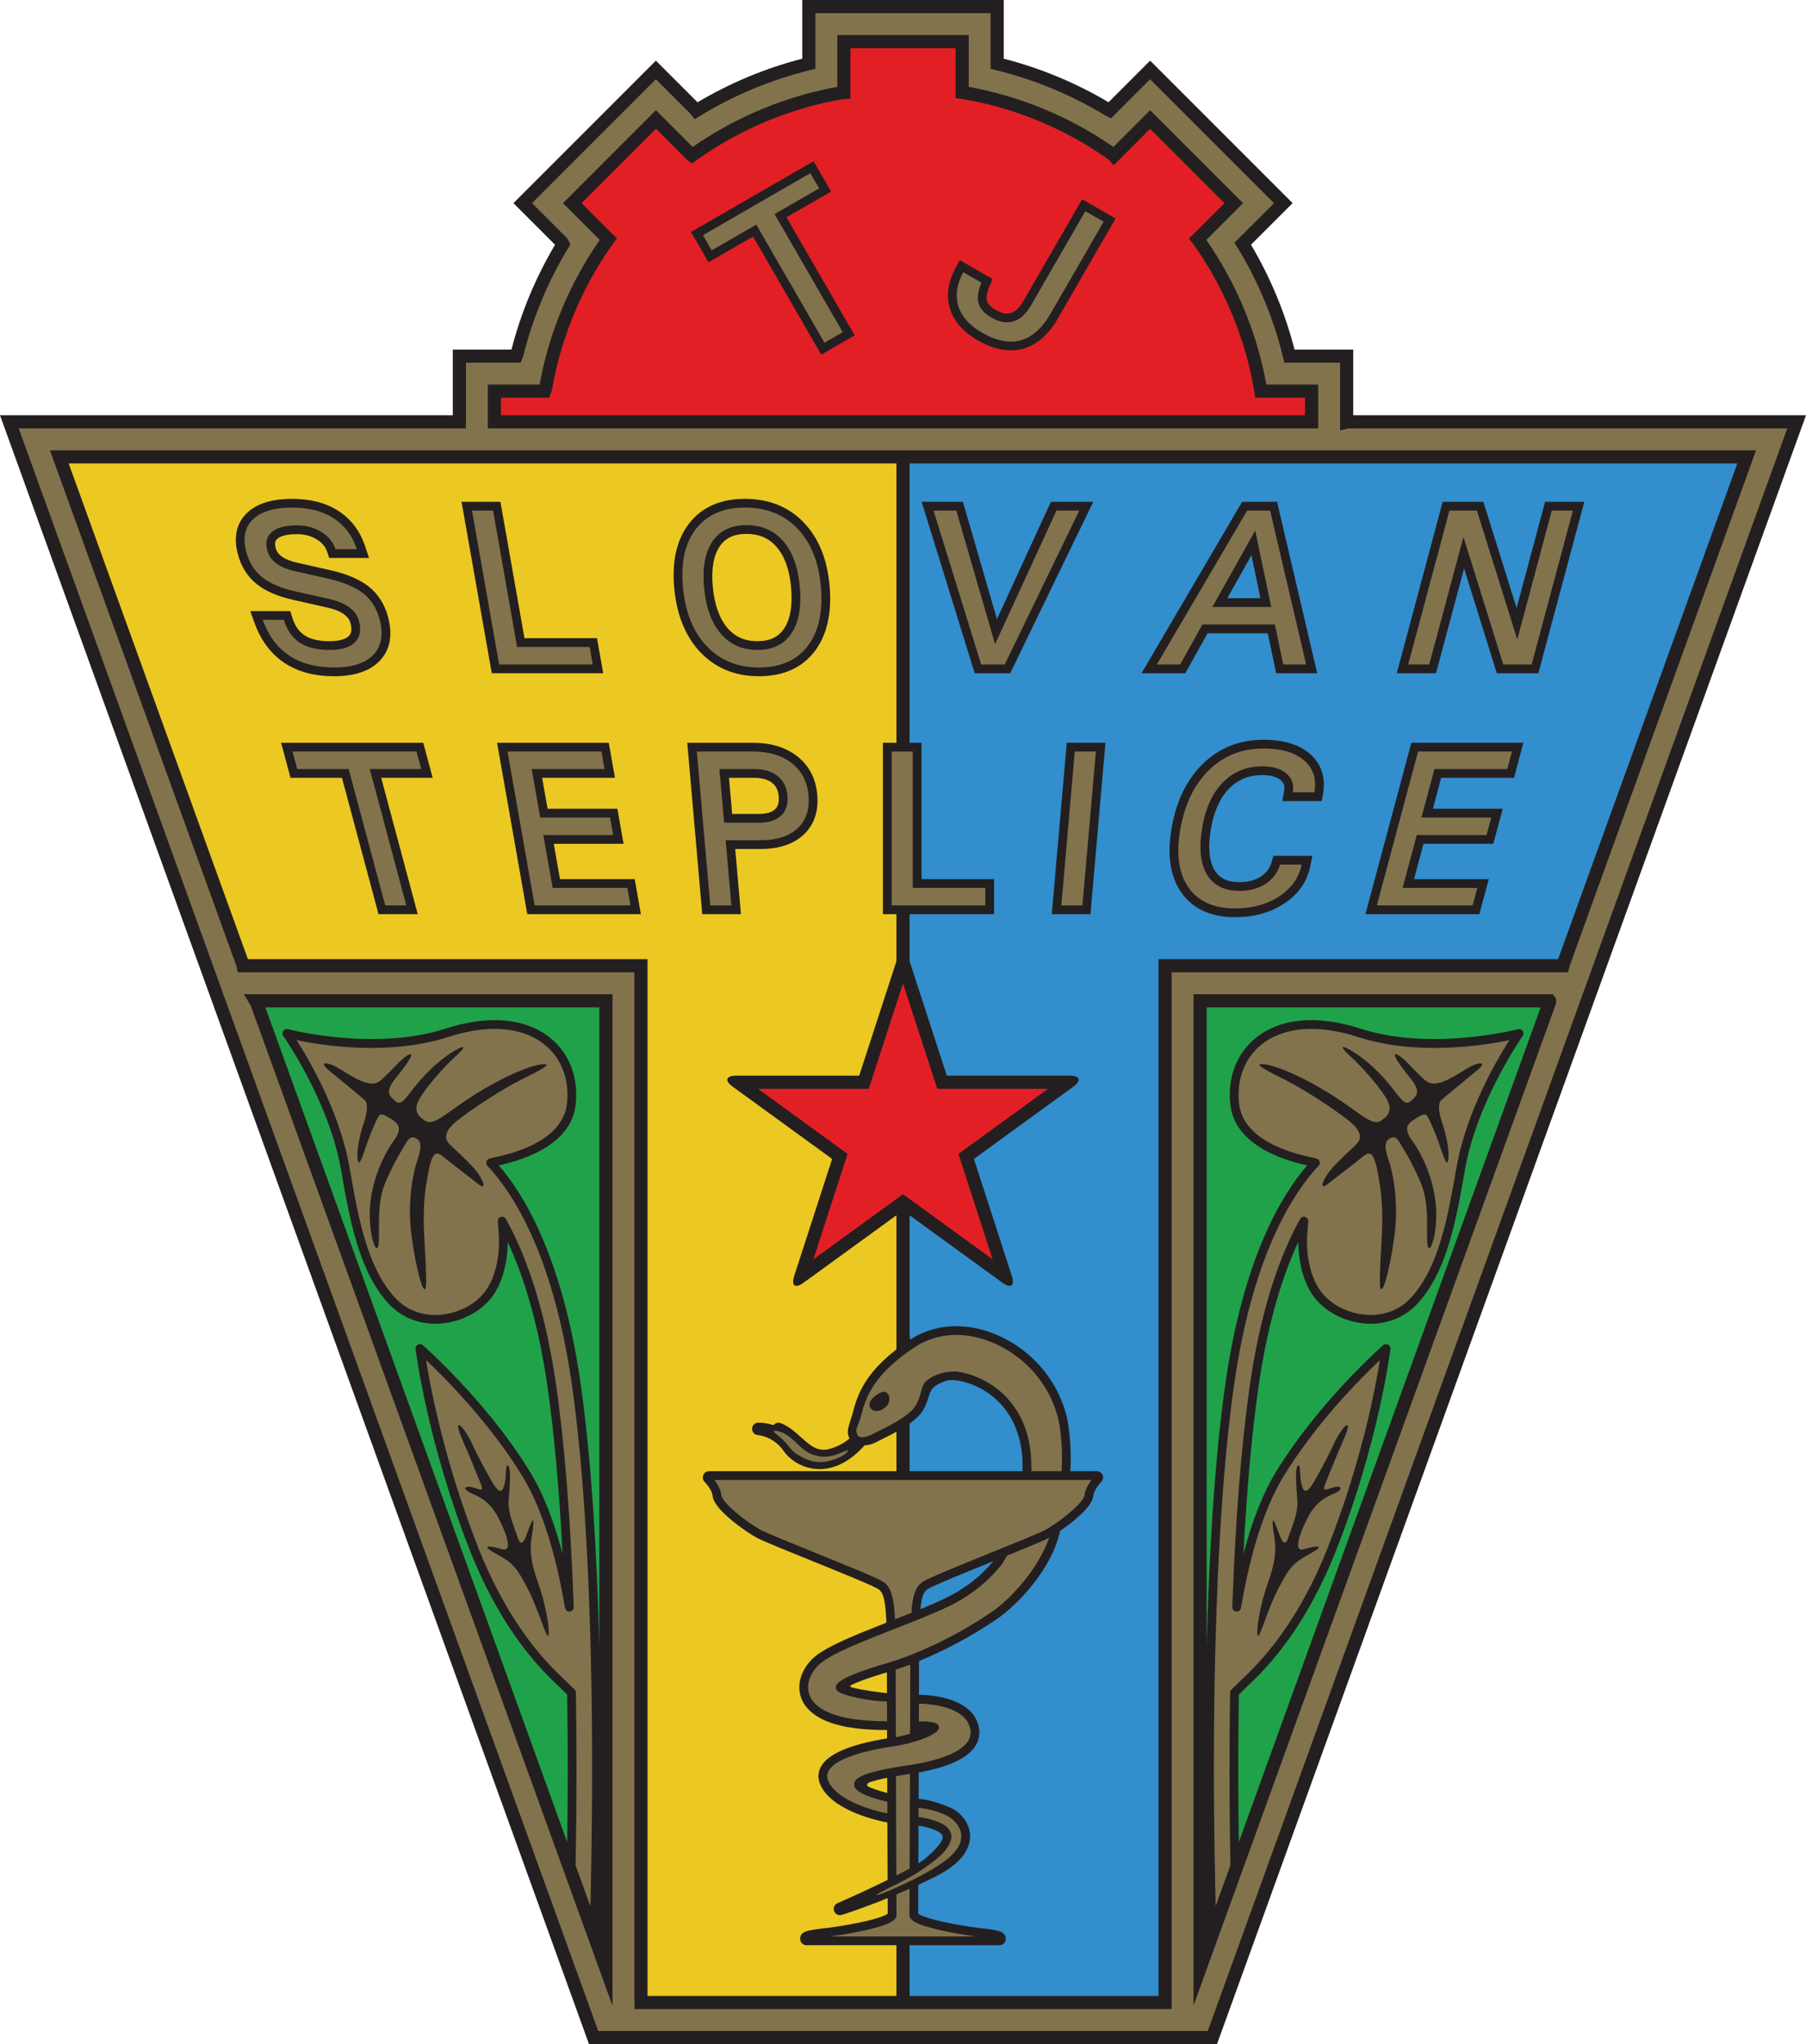 <?xml version="1.0" encoding="UTF-8"?>
<svg xmlns="http://www.w3.org/2000/svg" xmlns:xlink="http://www.w3.org/1999/xlink" width="525.73pt" height="594.95pt" viewBox="0 0 525.73 594.95" version="1.1">
<defs>
<clipPath id="clip1">
  <path d="M 0 0 L 525.73 0 L 525.73 594.949 L 0 594.949 Z M 0 0 "/>
</clipPath>
</defs>
<g id="surface1">
<g clip-path="url(#clip1)" clip-rule="nonzero">
<path style=" stroke:none;fill-rule:nonzero;fill:rgb(13.699%,12.199%,12.5%);fill-opacity:1;" d="M 290.281 0.004 L 233.543 0.004 C 233.543 0.004 233.543 14.641 233.543 17.078 C 222.824 19.84 212.59 24.113 203.047 29.77 C 201.984 28.707 190.93 17.652 190.93 17.652 L 149.461 59.125 C 149.461 59.125 160.379 70.043 161.57 71.238 C 155.914 80.781 151.648 91.027 148.891 101.738 C 146.57 101.738 131.809 101.738 131.809 101.738 C 131.809 101.738 131.809 117.762 131.809 120.863 C 130.129 120.863 0 120.863 0 120.863 L 171.457 594.949 L 354.273 594.949 L 525.73 120.863 C 525.73 120.863 396.98 120.863 393.926 120.863 C 393.926 117.66 393.926 101.738 393.926 101.738 C 393.926 101.738 379.262 101.738 376.84 101.738 C 374.078 91.02 369.824 80.777 364.168 71.234 C 365.891 69.508 376.277 59.125 376.277 59.125 L 334.805 17.652 C 334.805 17.652 324.371 28.086 322.699 29.758 C 313.152 24.098 302.902 19.84 292.195 17.086 C 292.195 14.652 292.195 0.004 292.195 0.004 L 290.281 0.004 "/>
</g>
<path style=" stroke:none;fill-rule:nonzero;fill:rgb(89%,12.199%,14.899%);fill-opacity:1;" d="M 278.168 14.027 C 278.168 16.926 278.168 28.562 278.168 28.562 L 280.172 28.816 C 295.363 31.371 310.125 37.492 322.805 46.504 C 322.809 46.508 324.164 48.129 324.164 48.129 C 324.164 48.129 333.328 38.961 334.805 37.488 C 337.074 39.758 354.172 56.855 356.441 59.125 C 354.391 61.176 346.078 69.488 346.078 69.488 C 346.078 69.488 347.258 70.895 347.309 70.953 C 356.355 83.629 362.508 98.402 365.098 113.684 L 365.398 115.762 C 365.398 115.762 377.004 115.762 379.902 115.762 C 379.902 117.48 379.902 119.145 379.902 120.863 C 377.344 120.863 148.852 120.863 145.832 120.863 C 145.832 119.145 145.832 117.48 145.832 115.762 C 148.723 115.762 159.895 115.762 159.895 115.762 L 160.652 113.602 L 160.68 113.445 C 163.305 98.148 169.508 83.363 178.613 70.691 L 179.574 69.355 L 177.723 67.555 C 177.723 67.555 169.297 59.129 169.293 59.125 C 171.562 56.855 188.66 39.758 190.93 37.484 C 192.953 39.508 199.656 46.211 199.656 46.211 L 201.406 47.594 L 202.574 46.754 C 215.305 37.621 230.156 31.426 245.531 28.828 C 245.613 28.824 247.57 28.785 247.57 28.785 C 247.57 28.785 247.57 16.93 247.57 14.027 C 250.781 14.027 274.957 14.027 278.168 14.027 "/>
<path style=" stroke:none;fill-rule:nonzero;fill:rgb(89%,12.199%,14.899%);fill-opacity:1;" d="M 251.504 316.902 L 252.895 316.902 C 252.895 316.902 260.301 294.129 262.867 286.242 C 265.434 294.129 272.844 316.902 272.844 316.902 C 272.844 316.902 296.785 316.902 305.09 316.902 C 298.371 321.781 279.008 335.852 279.008 335.852 C 279.008 335.852 286.398 358.648 288.957 366.539 C 282.246 361.664 262.867 347.586 262.867 347.586 C 262.867 347.586 243.492 361.664 236.781 366.539 C 239.34 358.648 246.727 335.852 246.727 335.852 C 246.727 335.852 227.363 321.781 220.648 316.902 C 228.949 316.902 251.504 316.902 251.504 316.902 "/>
<path style=" stroke:none;fill-rule:nonzero;fill:rgb(50.999%,45.099%,30.199%);fill-opacity:1;" d="M 288.367 3.828 C 288.367 6.824 288.367 20.059 288.367 20.059 L 290.293 20.512 C 301.281 23.238 311.809 27.605 321.555 33.492 L 321.625 33.535 L 323.434 34.434 C 323.434 34.434 332.688 25.18 334.805 23.062 C 337.234 25.492 368.438 56.695 370.867 59.125 C 368.746 61.246 359.32 70.672 359.32 70.672 L 360.352 72.23 C 366.281 82.008 370.703 92.641 373.453 103.773 L 373.879 105.562 C 373.879 105.562 387.105 105.562 390.102 105.562 C 390.102 108.66 390.102 125.262 390.102 125.262 C 390.102 125.262 392.516 124.703 392.578 124.688 C 393.016 124.688 518.152 124.688 520.281 124.688 C 518.453 129.742 352.492 588.629 351.59 591.125 C 348.965 591.125 176.766 591.125 174.145 591.125 C 173.238 588.629 7.281 129.742 5.449 124.688 C 10.676 124.688 132.66 124.688 132.66 124.688 L 132.656 124.688 L 135.633 124.691 C 135.633 124.691 135.633 108.66 135.633 105.562 C 138.625 105.562 151.551 105.562 151.551 105.562 L 152.277 103.797 L 152.312 103.66 C 155.074 92.527 159.508 81.891 165.492 72.055 L 166.051 71.137 L 165.16 69.414 C 165.16 69.414 156.973 61.227 154.867 59.125 C 157.371 56.621 189.875 24.117 190.93 23.062 C 193.016 25.145 200.734 32.863 200.859 32.992 C 200.949 33.102 202.223 34.688 202.223 34.688 L 203.656 33.809 C 213.5 27.797 224.145 23.336 235.293 20.551 L 237.367 20.051 C 237.367 20.051 237.367 6.824 237.367 3.828 C 240.801 3.828 284.934 3.828 288.367 3.828 M 280.082 10.203 L 243.742 10.203 C 243.742 10.203 243.742 22.703 243.742 25.285 C 228.719 27.996 214.223 34.023 201.629 42.777 C 200.496 41.641 190.93 32.078 190.93 32.078 L 163.883 59.125 C 163.883 59.125 173.773 69.016 174.586 69.824 C 165.828 82.418 159.793 96.914 157.082 111.938 C 154.719 111.938 142.008 111.938 142.008 111.938 L 142.008 124.691 L 144.297 124.688 L 383.727 124.688 L 383.727 111.938 C 383.727 111.938 371.184 111.938 368.645 111.938 C 365.922 96.887 359.898 82.398 351.152 69.82 C 352.953 68.02 361.852 59.125 361.852 59.125 L 334.805 32.078 C 334.805 32.078 325.535 41.348 324.109 42.773 C 311.516 34.02 297.016 27.996 281.992 25.285 C 281.992 22.746 281.992 10.203 281.992 10.203 L 280.082 10.203 M 176.383 289.375 L 70.984 289.375 C 70.984 289.375 72.898 292.551 73.004 292.727 C 73.129 293.078 178.305 583.812 178.305 583.812 L 178.297 289.375 L 176.383 289.375 M 349.348 289.375 L 347.438 289.375 L 347.438 583.738 L 452.762 292.637 L 452.777 292.586 C 452.965 291.953 453.25 291.004 452.617 290.152 L 452.047 289.383 L 451.07 289.375 L 349.348 289.375 M 17.262 131.062 L 14.535 131.062 C 14.535 131.062 68.75 280.969 68.844 281.23 C 68.867 281.34 69.207 283 69.207 283 C 69.207 283 180.969 283 184.672 283 C 184.672 286.777 184.672 581.777 184.672 581.777 L 184.727 584.75 L 341.062 584.75 C 341.062 584.75 341.062 286.777 341.062 283 C 344.762 283 456.453 283 456.453 283 C 456.453 283 456.902 281.227 456.934 281.098 C 457 280.918 511.195 131.062 511.195 131.062 L 17.262 131.062 "/>
<path style=" stroke:none;fill-rule:nonzero;fill:rgb(50.999%,45.099%,30.199%);fill-opacity:1;" d="M 171.852 554.801 C 170.688 551.582 169.219 547.52 167.492 542.742 L 167.559 542.508 C 167.68 536.406 167.816 526.77 167.816 514.977 C 167.816 508.164 167.77 500.629 167.648 492.652 C 167.641 492.316 167.512 492.004 167.27 491.77 L 163.535 488.129 C 156.719 481.77 146.969 470.078 139.238 450.508 C 129.426 425.672 125.336 404.031 124.027 395.852 C 129.48 400.992 142.395 413.926 151.984 429.508 C 157.016 437.688 161.098 449.672 163.785 464.164 L 164.484 468.012 C 164.605 468.672 165.215 469.125 165.879 469.051 C 166.543 468.98 167.039 468.406 167.016 467.738 C 166.078 441.891 164.352 420.137 161.879 403.082 C 159.031 383.41 154.121 367.164 147.285 354.797 C 146.992 354.27 146.371 354.02 145.797 354.195 C 145.223 354.367 144.848 354.922 144.898 355.52 L 145.09 357.789 C 145.84 365.371 144.137 372.582 140.645 376.625 C 137.453 380.32 132.207 382.66 126.953 382.73 C 123.625 382.773 118.828 381.918 114.883 377.59 C 106.797 368.711 104.234 354.059 101.758 339.887 C 98.934 323.719 90.145 308.684 86.336 302.734 C 93.777 304.293 113.227 307.406 130.539 301.797 C 142.184 298.023 152.164 298.852 158.637 304.129 C 162.871 307.582 165.188 312.773 165.188 318.641 C 165.188 319.477 165.141 320.328 165.047 321.191 C 163.914 331.359 151.184 335.402 143.699 336.906 L 142.496 337.219 C 142.059 337.332 141.715 337.668 141.594 338.102 C 141.559 338.219 141.543 338.336 141.543 338.453 C 141.543 338.773 141.664 339.09 141.895 339.328 C 148.664 346.473 160.855 364.164 166.398 402.43 C 171.387 436.883 172.371 483.645 172.371 515.191 C 172.371 530.766 172.031 548.418 171.895 554.223 L 171.852 554.801 M 99.613 311.551 C 95.426 308.848 92.352 308.734 95.762 311.551 C 99.168 314.367 105.543 319.555 106.285 320.297 C 107.023 321.035 107.023 323.406 106.137 326.074 C 105.246 328.742 103.91 333.488 104.059 336.602 C 104.207 339.711 104.949 338.379 106.137 334.82 C 107.32 331.266 109.84 324.84 110.582 324.496 C 111.324 324.148 112.062 324.594 113.992 325.781 C 115.918 326.965 117.254 328.449 114.73 331.855 C 112.211 335.266 108.508 342.379 107.766 350.531 C 107.023 358.684 109.543 365.648 110.137 362.539 C 110.73 359.426 109.395 350.828 112.062 344.453 C 114.73 338.082 117.547 333.785 118.438 332.301 C 119.328 330.82 120.215 330.82 121.254 331.41 C 122.289 332.004 123.031 333.34 121.551 337.488 C 120.066 341.637 118.734 350.086 119.621 358.09 C 120.512 366.094 122.391 373.754 123.23 374.891 C 124.07 376.027 124.219 374.543 123.922 367.727 C 123.625 360.906 122.734 353.199 124.07 344.75 C 125.402 336.305 126.293 334.375 128.961 336.602 C 131.629 338.824 136.223 342.23 139.188 344.602 C 142.152 346.977 140.516 342.695 137.559 339.562 C 135.039 336.895 132.223 334.375 130.887 333.043 C 129.555 331.707 128.812 329.484 133.406 325.93 C 138.004 322.371 146.152 317.035 151.492 314.367 C 156.828 311.699 161.57 309.328 157.715 309.773 C 153.863 310.215 146.008 313.625 137.855 318.812 C 129.703 324 126.293 327.855 123.773 326.223 C 121.254 324.594 120.215 322.816 122.438 319.258 C 124.664 315.699 129.555 310.215 132.371 307.695 C 135.188 305.176 136.074 303.695 132.668 305.621 C 129.258 307.547 125.305 310.859 121.648 315.207 C 117.992 319.555 116.953 322.074 115.027 320.445 C 113.102 318.812 112.062 317.629 115.324 313.625 C 118.586 309.625 120.957 306.066 119.031 306.957 C 117.102 307.844 115.176 310.363 112.508 312.887 C 109.84 315.402 108.805 317.48 99.613 311.551 M 137.559 420.492 C 134.863 414.652 131.48 411.895 134.594 419.008 C 137.707 426.125 138.594 428.645 139.781 431.461 C 140.965 434.273 140.078 433.684 137.707 432.941 C 135.336 432.199 134.297 433.387 137.41 434.719 C 140.523 436.055 143.039 437.684 145.266 442.133 C 147.488 446.578 149.414 451.914 146.008 450.875 C 142.598 449.84 139.484 449.543 144.375 452.211 C 149.266 454.879 150.305 456.062 153.566 462.289 C 156.828 468.516 159.199 477.555 159.641 475.926 C 160.086 474.297 158.902 467.031 156.676 460.809 C 154.453 454.582 154.156 451.023 154.75 447.469 C 155.344 443.91 155.641 440.797 154.453 443.613 C 153.27 446.43 152.082 451.469 150.75 447.617 C 149.414 443.762 147.785 440.203 148.082 436.5 C 148.379 432.793 148.82 427.309 147.934 426.566 C 147.043 425.828 147.488 429.68 146.895 431.902 C 146.301 434.129 145.562 435.461 142.895 430.719 C 140.227 425.977 138.449 422.418 137.559 420.492 "/>
<path style=" stroke:none;fill-rule:nonzero;fill:rgb(50.999%,45.099%,30.199%);fill-opacity:1;" d="M 353.883 554.754 C 353.734 548.473 353.359 530.469 353.359 515.195 C 353.359 483.648 354.344 436.883 359.336 402.43 C 364.875 364.164 377.066 346.473 383.84 339.328 C 384.066 339.09 384.188 338.773 384.188 338.453 C 384.188 338.336 384.172 338.219 384.141 338.102 C 384.016 337.668 383.672 337.332 383.238 337.219 L 382.105 336.922 C 374.547 335.402 361.816 331.359 360.688 321.191 C 360.59 320.328 360.543 319.477 360.543 318.641 C 360.543 312.773 362.859 307.582 367.094 304.129 C 373.57 298.852 383.547 298.023 395.191 301.797 C 412.508 307.406 431.953 304.293 439.395 302.734 C 435.586 308.684 426.797 323.719 423.973 339.887 C 421.496 354.059 418.934 368.711 410.848 377.59 C 406.902 381.918 402.105 382.773 398.777 382.73 C 393.527 382.66 388.281 380.32 385.09 376.625 C 381.598 372.586 379.895 365.371 380.641 357.809 L 380.836 355.52 C 380.887 354.922 380.508 354.367 379.934 354.195 C 379.359 354.02 378.734 354.273 378.449 354.797 C 371.613 367.16 366.703 383.406 363.852 403.082 C 361.383 420.137 359.652 441.891 358.719 467.738 C 358.695 468.406 359.191 468.98 359.855 469.051 C 360.52 469.125 361.125 468.672 361.246 468.012 L 361.949 464.16 C 364.633 449.672 368.715 437.688 373.746 429.508 C 383.336 413.926 396.254 400.992 401.703 395.848 C 400.395 404.031 396.309 425.672 386.496 450.508 C 378.762 470.078 369.016 481.766 362.199 488.125 C 362.199 488.125 362.199 488.125 362.195 488.129 L 358.461 491.77 C 358.219 492.004 358.09 492.316 358.086 492.652 C 357.961 500.578 357.914 508.078 357.914 514.879 C 357.914 526.922 358.059 536.746 358.18 542.855 L 358.062 543.234 C 356.52 547.5 355.191 551.176 354.113 554.16 L 353.883 554.754 M 413.223 312.887 C 410.555 310.363 408.629 307.844 406.703 306.957 C 404.773 306.066 407.148 309.625 410.406 313.625 C 413.668 317.629 412.629 318.812 410.703 320.445 C 408.777 322.074 407.738 319.555 404.082 315.207 C 400.426 310.859 396.473 307.547 393.066 305.621 C 389.656 303.695 390.547 305.176 393.363 307.695 C 396.18 310.215 401.07 315.699 403.293 319.258 C 405.516 322.816 404.48 324.594 401.961 326.223 C 399.438 327.855 396.031 324 387.879 318.812 C 379.727 313.625 371.871 310.215 368.016 309.773 C 364.164 309.328 368.906 311.699 374.242 314.367 C 379.578 317.035 387.73 322.371 392.324 325.93 C 396.918 329.484 396.18 331.707 394.844 333.043 C 393.512 334.375 390.695 336.895 388.176 339.562 C 385.215 342.695 383.578 346.977 386.547 344.602 C 389.508 342.23 394.102 338.824 396.77 336.602 C 399.438 334.375 400.328 336.305 401.664 344.75 C 402.996 353.199 402.105 360.906 401.812 367.727 C 401.516 374.543 401.664 376.027 402.504 374.891 C 403.344 373.754 405.219 366.094 406.109 358.09 C 406.996 350.086 405.664 341.637 404.184 337.488 C 402.699 333.34 403.441 332.004 404.48 331.41 C 405.516 330.82 406.406 330.82 407.297 332.301 C 408.184 333.785 411 338.082 413.668 344.453 C 416.336 350.828 415.004 359.426 415.594 362.539 C 416.188 365.648 418.707 358.684 417.965 350.531 C 417.227 342.379 413.52 335.266 411 331.855 C 408.48 328.449 409.812 326.965 411.742 325.781 C 413.668 324.594 414.41 324.148 415.148 324.496 C 415.891 324.84 418.41 331.266 419.598 334.82 C 420.781 338.379 421.523 339.711 421.672 336.602 C 421.82 333.488 420.488 328.742 419.598 326.074 C 418.707 323.406 418.707 321.035 419.449 320.297 C 420.191 319.555 426.562 314.367 429.973 311.551 C 433.383 308.734 430.305 308.848 426.117 311.551 C 416.93 317.48 415.891 315.402 413.223 312.887 M 382.84 430.719 C 380.172 435.461 379.43 434.129 378.836 431.902 C 378.242 429.68 378.688 425.828 377.801 426.566 C 376.91 427.309 377.355 432.793 377.652 436.5 C 377.945 440.203 376.316 443.762 374.984 447.617 C 373.648 451.469 372.465 446.43 371.277 443.613 C 370.094 440.797 370.387 443.91 370.98 447.469 C 371.574 451.023 371.277 454.582 369.055 460.809 C 366.832 467.031 365.645 474.297 366.09 475.926 C 366.535 477.555 368.906 468.516 372.168 462.289 C 375.43 456.062 376.465 454.879 381.355 452.211 C 386.246 449.543 383.137 449.84 379.727 450.875 C 376.316 451.914 378.242 446.578 380.469 442.133 C 382.691 437.684 385.211 436.055 388.324 434.719 C 391.438 433.387 390.398 432.199 388.027 432.941 C 385.656 433.684 384.766 434.273 385.953 431.461 C 387.137 428.645 388.027 426.125 391.137 419.008 C 394.25 411.895 390.867 414.652 388.176 420.492 C 387.285 422.418 385.508 425.977 382.84 430.719 "/>
<path style=" stroke:none;fill-rule:nonzero;fill:rgb(12.5%,63.499%,28.999%);fill-opacity:1;" d="M 351.262 470.391 C 351.262 393.152 351.262 295.48 351.262 293.199 C 354.848 293.199 443.68 293.199 448.488 293.199 C 447.426 296.137 385.453 467.504 360.848 535.535 L 360.617 536.109 C 360.535 530.414 360.465 523.172 360.465 514.883 C 360.465 508.25 360.512 500.934 360.629 493.219 C 361.227 492.633 363.934 489.992 363.934 489.992 C 363.93 490 363.945 489.984 363.934 489.992 C 370.945 483.453 380.961 471.457 388.867 451.441 C 401.43 419.641 404.727 392.895 404.758 392.629 C 404.82 392.105 404.555 391.598 404.086 391.352 C 403.621 391.105 403.051 391.172 402.652 391.516 C 402.473 391.676 384.18 407.691 371.574 428.172 C 367.715 434.445 364.5 442.551 361.961 452.332 C 362.953 433.305 364.43 416.883 366.379 403.449 C 368.781 386.852 372.668 372.785 377.934 361.484 C 377.977 368.246 379.855 374.469 383.16 378.293 C 386.812 382.523 392.785 385.203 398.742 385.281 C 404.188 385.352 409.156 383.23 412.734 379.305 C 421.32 369.879 423.945 354.855 426.484 340.328 C 429.949 320.504 443.133 301.703 443.266 301.516 C 443.574 301.078 443.578 300.492 443.273 300.055 C 442.965 299.613 442.414 299.41 441.898 299.547 C 441.648 299.613 416.703 306.086 395.977 299.371 C 383.48 295.32 372.652 296.309 365.484 302.152 C 360.645 306.098 357.992 311.996 357.992 318.625 C 357.992 319.562 358.047 320.512 358.152 321.473 C 359.41 332.789 372.273 337.391 380.527 339.191 C 373.371 347.441 362.078 365.684 356.812 402.062 C 353.48 425.055 351.93 453.488 351.262 479.262 L 351.262 470.391 "/>
<path style=" stroke:none;fill-rule:nonzero;fill:rgb(50.999%,45.099%,30.199%);fill-opacity:1;" d="M 265.387 469.391 C 263.785 470.031 262.148 470.676 260.523 471.312 C 260.523 471.312 260.504 470.285 260.406 469.145 C 259.961 464.008 259.109 461.734 257.066 460.371 C 255.551 459.363 247.906 456.238 237.273 451.934 C 230.066 449.016 223.305 446.277 221.516 445.332 C 217.426 443.168 210.188 437.344 209.996 435.195 C 209.84 433.488 208.812 431.84 207.988 430.754 C 210.98 430.754 262.852 430.754 262.852 430.754 C 262.852 430.754 314.727 430.754 317.715 430.754 C 316.891 431.836 315.867 433.488 315.711 435.195 C 315.516 437.34 308.281 443.164 304.191 445.332 C 302.414 446.273 295.711 448.988 288.613 451.859 L 288.449 451.926 C 277.809 456.234 270.156 459.363 268.637 460.375 C 266.785 461.613 265.902 463.605 265.453 467.602 C 265.34 468.824 265.387 469.391 265.387 469.391 "/>
<path style=" stroke:none;fill-rule:nonzero;fill:rgb(92.499%,78.4%,13.699%);fill-opacity:1;" d="M 257.793 492.758 C 255.805 492.559 251.031 491.945 247.828 491.098 C 247.531 491.016 247.438 490.605 247.727 490.465 C 249.422 489.645 252.527 488.402 258.16 486.742 L 258.184 487.203 L 258.199 492.785 L 257.793 492.758 "/>
<path style=" stroke:none;fill-rule:nonzero;fill:rgb(50.999%,45.099%,30.199%);fill-opacity:1;" d="M 255.984 495.117 C 253.117 494.938 247.035 493.906 244.422 492.602 C 243.504 492.141 243.332 491.531 243.332 491.148 C 243.332 491.105 243.336 491.062 243.34 491.023 C 243.406 490.281 243.586 488.312 258.121 484.098 C 265.52 481.949 277.469 476.875 288.816 469.074 C 293.156 466.094 300.184 459.078 304.027 450.891 C 305.102 448.598 305.383 447.586 305.383 447.586 C 305.301 447.629 305.211 447.676 305.109 447.727 C 303.285 448.633 298.547 450.582 293.098 452.797 C 293.098 452.797 292.352 454.453 291.18 455.871 C 287.266 460.617 282.254 464.617 276.031 467.598 C 271.664 469.691 265.98 471.914 260.473 474.07 C 251.176 477.711 242.395 481.145 238.793 484.168 C 237.074 485.613 235.238 488.191 235.238 491.102 C 235.238 491.859 235.367 492.609 235.629 493.32 C 237.328 497.988 244.43 500.656 255.656 500.934 C 257.652 500.961 258.219 500.992 258.219 500.992 L 258.203 495.215 C 258.203 495.215 257.625 495.223 255.984 495.117 "/>
<path style=" stroke:none;fill-rule:nonzero;fill:rgb(50.999%,45.099%,30.199%);fill-opacity:1;" d="M 258.297 524.379 L 258.309 527.805 C 258.309 527.805 257.371 527.605 255.625 527.203 C 251.312 526.043 243.531 523.355 241.246 518.656 C 240.953 518.059 240.805 517.484 240.805 516.941 C 240.805 516.438 240.93 515.953 241.184 515.473 C 242.824 512.371 249.562 509.812 260.156 508.273 C 262.996 507.855 266.082 507.07 268.625 506.113 C 270.207 505.52 271.383 504.938 272.148 504.371 C 272.863 503.891 273.426 503.34 273.309 502.504 C 273.188 501.668 271.992 501.309 270.719 501.148 C 270.191 501.078 269.543 501.027 268.738 501.004 C 267.988 501.02 267.488 501.031 267.488 501.031 L 267.5 495.852 C 267.5 495.852 267.789 495.859 268.738 495.895 C 271.27 496.023 279.953 496.828 282.062 501.988 C 282.387 502.781 282.551 503.531 282.551 504.246 C 282.551 505.062 282.34 505.828 281.922 506.566 C 280.051 509.84 273.832 512.406 264.414 513.789 C 250.715 515.797 248.738 517.605 248.648 519.262 C 248.645 519.301 248.645 519.34 248.645 519.383 C 248.645 520.535 249.652 522.027 255.688 523.773 C 256.812 524.102 258.297 524.379 258.297 524.379 "/>
<path style=" stroke:none;fill-rule:nonzero;fill:rgb(50.999%,45.099%,30.199%);fill-opacity:1;" d="M 260.754 505.594 C 262.129 505.355 263.547 505.031 264.898 504.648 L 264.93 503.887 C 264.934 502.887 264.969 487.203 264.977 485.301 L 264.906 484.492 C 263.422 485.055 262.016 485.547 260.719 485.969 L 260.734 487.004 C 260.734 487.902 260.773 503.289 260.777 504.859 L 260.754 505.594 "/>
<path style=" stroke:none;fill-rule:nonzero;fill:rgb(13.699%,12.199%,12.5%);fill-opacity:1;" d="M 234.625 48.191 L 201.152 67.516 L 206.254 76.348 C 206.254 76.348 216.188 70.613 219.227 68.859 C 221.461 72.727 239.07 103.227 239.07 103.227 L 248.801 97.609 C 248.801 97.609 231.191 67.109 228.957 63.242 C 232 61.484 241.934 55.75 241.934 55.75 L 236.832 46.918 L 234.625 48.191 "/>
<path style=" stroke:none;fill-rule:nonzero;fill:rgb(13.699%,12.199%,12.5%);fill-opacity:1;" d="M 313.742 60.195 L 297.941 87.566 C 296.82 89.508 295.586 90.695 294.277 91.105 C 293.023 91.492 291.574 91.195 289.836 90.191 C 288.426 89.379 287.578 88.496 287.316 87.574 C 287.035 86.574 287.289 85.094 288.059 83.285 L 288.941 81.211 L 279.395 75.695 L 278.148 78.016 C 275.938 82.145 275.398 86.121 276.539 89.832 C 277.668 93.504 280.359 96.59 284.531 99 C 289.324 101.766 293.789 102.613 297.793 101.512 C 301.789 100.418 305.23 97.41 308.02 92.578 L 324.746 63.605 L 315.016 57.988 L 313.742 60.195 "/>
<path style=" stroke:none;fill-rule:nonzero;fill:rgb(12.5%,63.499%,28.999%);fill-opacity:1;" d="M 165.109 536.156 C 140.59 468.359 78.363 296.297 77.242 293.199 C 82.562 293.199 170.895 293.199 174.469 293.199 C 174.469 295.477 174.469 392.758 174.469 469.848 L 174.469 479.078 C 173.797 453.352 172.242 425 168.922 402.062 C 163.652 365.684 152.359 347.441 145.203 339.191 C 153.391 337.414 166.32 332.82 167.578 321.473 C 167.688 320.512 167.738 319.562 167.738 318.625 C 167.738 311.996 165.09 306.098 160.246 302.152 C 153.078 296.309 142.25 295.32 129.754 299.371 C 109.027 306.086 84.082 299.613 83.832 299.547 C 83.316 299.41 82.77 299.613 82.461 300.055 C 82.152 300.492 82.156 301.078 82.469 301.516 C 82.598 301.703 95.781 320.504 99.246 340.328 C 101.785 354.855 104.41 369.879 113 379.305 C 116.574 383.23 121.543 385.352 126.988 385.281 C 132.945 385.203 138.918 382.523 142.574 378.293 C 145.875 374.469 147.754 368.25 147.797 361.48 C 153.062 372.785 156.953 386.852 159.355 403.449 C 161.301 416.883 162.777 433.305 163.773 452.332 C 161.23 442.551 158.016 434.445 154.156 428.172 C 141.551 407.691 123.262 391.676 123.078 391.516 C 122.68 391.172 122.109 391.105 121.645 391.352 C 121.18 391.598 120.914 392.105 120.977 392.629 C 121.008 392.895 124.305 419.641 136.863 451.441 C 144.773 471.461 154.789 483.453 161.797 489.992 C 161.789 489.984 161.805 489.996 161.797 489.992 C 161.797 489.992 164.504 492.633 165.105 493.219 C 165.223 500.984 165.27 508.336 165.27 514.984 C 165.27 522.832 165.207 529.727 165.129 535.258 L 165.109 536.156 "/>
<path style=" stroke:none;fill-rule:nonzero;fill:rgb(50.999%,45.099%,30.199%);fill-opacity:1;" d="M 309.047 428.203 L 300.242 428.203 C 300.242 428.203 300.242 426.285 300.164 424.695 C 299.801 417.035 297.039 410.598 292.281 405.977 C 287.914 401.734 282.621 399.766 278.531 399.207 C 274.512 398.906 270.48 400.785 269.207 402.441 C 268.59 403.242 268.32 404.316 268.012 405.41 C 267.578 406.949 267.129 408.543 265.867 410.016 C 263.676 412.574 259.309 414.754 256.121 416.348 L 253.953 417.453 C 249.586 419.578 249.387 417.34 249.281 416.523 C 249.176 415.703 250.117 414.25 250.684 411.977 C 251.906 407.336 253.75 400.324 266.352 392.051 C 272.977 387.699 281.547 387.379 289.863 391.172 C 299.973 395.785 307.141 405.23 308.57 415.828 C 308.949 418.645 309.176 421.566 309.137 424.543 C 309.109 426.75 309.047 428.203 309.047 428.203 M 255.18 406.004 C 253.352 407.297 252.707 408.473 253.305 409.629 C 253.902 410.785 255.418 411.102 257.133 410.066 C 258.844 409.031 259.242 407.078 258.645 406.004 C 258.047 404.926 257.09 404.648 255.18 406.004 "/>
<path style=" stroke:none;fill-rule:nonzero;fill:rgb(50.999%,45.099%,30.199%);fill-opacity:1;" d="M 226.133 416.48 C 225.172 416.312 224.66 416.48 226.93 418.195 C 229.199 419.91 229.918 422.02 232.188 423.375 C 234.461 424.73 237.168 426.242 241.352 425.207 C 245.535 424.172 247.09 422.418 246.852 422.141 C 246.613 421.859 243.703 423.652 240.996 423.934 C 238.285 424.211 235.457 423.453 232.867 420.945 C 230.277 418.434 228.602 416.922 226.133 416.48 "/>
<path style=" stroke:none;fill-rule:nonzero;fill:rgb(50.999%,45.099%,30.199%);fill-opacity:1;" d="M 260.934 551.391 C 262.172 550.867 263.457 550.309 264.785 549.719 L 264.766 550.441 C 264.758 552.066 264.738 557.438 264.738 557.438 C 264.738 558.504 265.715 559.945 273.316 561.699 C 277.363 562.633 281.941 563.34 284.207 563.617 C 275.184 563.617 250.523 563.617 241.496 563.617 C 243.77 563.34 248.348 562.633 252.391 561.699 C 259.992 559.945 260.965 558.504 260.965 557.441 C 260.965 557.441 260.949 552.668 260.949 551.938 L 260.934 551.391 "/>
<path style=" stroke:none;fill-rule:nonzero;fill:rgb(50.999%,45.099%,30.199%);fill-opacity:1;" d="M 257.211 550.953 C 253.105 552.547 255.496 551.035 260.797 548.484 C 266.098 545.934 269.84 543.383 273.07 540.676 C 276.297 537.965 276.934 535.613 276.969 534.66 C 276.984 534.324 276.926 533.988 276.832 533.656 C 276.23 531.543 273.793 530.105 269.324 529.164 C 268.934 529.078 267.395 528.84 267.395 528.84 L 267.402 526.172 C 267.402 526.172 271.953 526.492 275.973 528.648 C 277.883 529.676 279.645 531.746 279.82 534.07 C 279.832 534.215 279.836 534.352 279.836 534.496 C 279.836 536.738 278.441 538.898 275.848 541.02 C 271.137 544.867 261.316 549.359 257.211 550.953 "/>
<path style=" stroke:none;fill-rule:nonzero;fill:rgb(92.499%,78.4%,13.699%);fill-opacity:1;" d="M 260.434 393.16 C 251.047 400.586 249.375 406.938 248.219 411.328 C 248.219 411.328 247.379 414.039 247.379 414.039 C 246.73 416.086 246.523 417.211 247.305 418.66 C 246 419.789 244.082 421.039 241.371 421.742 C 237.969 422.621 235.844 420.715 233.148 418.297 C 231.398 416.727 229.586 415.102 227.246 414.188 C 226.488 413.891 225.691 414.18 225.203 414.797 C 223.758 414.363 222.281 414.062 220.75 414.062 C 219.754 414.062 218.957 414.84 218.934 415.836 C 218.91 416.812 219.684 417.648 220.664 417.695 C 220.832 417.703 225.164 418.027 228.184 422.391 C 229.746 424.645 233.254 427.355 237.988 427.578 C 241.332 427.734 246.391 426.625 251.66 420.691 C 252.82 420.621 254.031 420.309 255.141 419.711 L 257.273 418.621 C 258.324 418.098 259.492 417.512 260.684 416.867 L 260.957 416.68 L 260.957 428.195 L 260.359 428.203 L 206.406 428.203 C 205.672 428.203 205.012 428.641 204.73 429.32 C 204.445 430.008 204.602 430.785 205.117 431.305 C 205.719 431.91 207.312 433.84 207.453 435.426 C 207.828 439.578 217.809 446.254 220.324 447.586 C 222.227 448.59 229.047 451.352 236.266 454.277 C 244.301 457.527 254.234 461.551 255.652 462.496 C 256.742 463.223 257.672 464.402 258.004 471.488 L 258.039 472.285 C 249.102 475.785 240.867 479.098 237.152 482.219 C 234.996 484.031 232.688 487.316 232.688 491.102 C 232.688 492.16 232.871 493.199 233.23 494.191 C 234.781 498.449 240.273 503.527 257.613 503.527 L 258.227 503.543 L 258.23 505.75 L 258.203 505.992 C 247.402 507.727 240.926 510.512 238.93 514.281 C 238.48 515.129 238.258 516.023 238.258 516.941 C 238.258 517.871 238.488 518.824 238.953 519.773 C 242.648 527.363 256.547 530.121 258.117 530.41 L 258.316 530.395 L 258.379 546.539 L 258.367 547.176 C 253.227 549.719 247.535 552.301 243.793 553.93 C 242.906 554.316 242.477 555.324 242.809 556.227 C 243.137 557.125 244.117 557.617 245.039 557.336 C 245.367 557.238 250.609 555.625 258.383 552.453 L 258.398 552.656 C 258.406 554.168 258.414 556.594 258.414 557.008 C 257.988 557.309 256.5 558.133 251.816 559.215 C 247.758 560.152 243.105 560.863 240.969 561.113 L 241.117 561.105 L 240.301 561.191 C 235.09 561.805 232.93 562.059 232.93 564.352 C 232.93 565.352 233.746 566.168 234.746 566.168 L 260.719 566.168 L 260.957 566.176 L 260.957 580.52 L 260.906 580.926 C 225.301 580.926 190.281 580.926 188.496 580.926 C 188.496 579.305 188.496 279.176 188.496 279.176 C 188.496 279.176 74.906 279.176 72.168 279.176 C 71.543 277.441 21.691 139.605 19.988 134.887 C 22.652 134.887 141.348 134.887 260.73 134.887 L 260.957 134.867 L 260.957 215.828 L 260.996 216.188 L 257.023 216.188 L 257.023 266.07 L 260.957 266.07 L 260.957 279.699 L 260.832 280.137 L 250.117 313.074 C 247.547 313.074 214.297 313.074 214.297 313.074 C 211.316 313.074 210.852 314.512 213.262 316.262 L 242.234 337.312 C 241.441 339.758 231.191 371.391 231.191 371.391 C 230.27 374.227 231.492 375.113 233.906 373.359 L 260.953 353.711 L 260.957 354.164 L 260.957 392.734 L 260.434 393.16 "/>
<path style=" stroke:none;fill-rule:nonzero;fill:rgb(19.6%,55.699%,80.399%);fill-opacity:1;" d="M 264.781 388.789 L 264.781 354.047 L 264.816 353.73 C 271.473 358.566 291.832 373.359 291.832 373.359 C 294.246 375.113 295.465 374.227 294.547 371.391 L 283.504 337.312 C 285.586 335.801 312.477 316.262 312.477 316.262 C 314.887 314.512 314.422 313.074 311.441 313.074 L 275.621 313.074 C 274.918 310.914 266.797 285.957 264.93 280.207 L 264.781 279.777 L 264.781 266.473 L 264.82 266.07 L 289.379 266.07 L 289.379 255.871 C 289.379 255.871 272.203 255.871 268.262 255.871 C 268.262 251.406 268.262 216.188 268.262 216.188 L 264.781 216.188 L 264.781 134.867 L 264.977 134.887 C 384.367 134.887 503.078 134.887 505.746 134.887 C 503.965 139.812 454.062 277.793 453.562 279.176 C 450.824 279.176 337.238 279.176 337.238 279.176 C 337.238 279.176 337.238 577.148 337.238 580.926 C 336.148 580.926 300.781 580.926 264.801 580.926 L 264.781 580.559 L 264.781 566.176 L 265.098 566.168 L 290.957 566.168 C 291.961 566.168 292.773 565.352 292.773 564.352 C 292.773 562.059 290.617 561.805 285.402 561.191 L 284.738 561.113 C 282.602 560.863 277.953 560.152 273.891 559.215 C 269.207 558.133 267.719 557.309 267.289 557.008 C 267.293 556.223 267.316 549.363 267.316 549.359 L 267.344 548.559 C 268.859 547.859 270.422 547.117 272.02 546.332 C 281.016 541.914 282.609 537.121 282.363 533.879 C 282.094 530.352 279.57 527.453 276.812 526.215 C 271.156 523.664 267.414 523.582 267.414 523.582 L 267.441 516.172 L 267.441 515.879 C 276.395 514.262 282.008 511.562 284.137 507.828 C 284.773 506.711 285.094 505.504 285.094 504.246 C 285.094 503.199 284.871 502.113 284.422 501.023 C 282.004 495.105 273.953 493.73 270.047 493.41 C 268.566 493.223 267.508 493.301 267.508 493.301 L 267.527 484.223 L 267.555 483.445 C 274.336 480.66 282.445 476.551 290.262 471.176 C 295.457 467.605 304.477 458.609 307.828 448.395 C 308.52 446.285 308.582 445.586 308.582 445.586 C 312.461 442.934 317.973 438.492 318.25 435.426 C 318.395 433.84 319.988 431.91 320.59 431.301 C 321.105 430.785 321.258 430.008 320.977 429.328 C 320.691 428.641 320.035 428.203 319.301 428.203 L 311.559 428.203 C 311.559 428.203 311.719 426.484 311.688 424.094 C 311.648 421.156 311.469 418.273 311.098 415.488 C 309.551 404.031 301.82 393.824 290.922 388.852 C 282.051 384.809 272.863 385.059 265.586 389.516 C 265.371 389.648 264.953 389.918 264.953 389.918 L 264.781 388.789 "/>
<path style=" stroke:none;fill-rule:nonzero;fill:rgb(50.999%,45.099%,30.199%);fill-opacity:1;" d="M 264.836 543.809 C 263.656 544.465 262.344 545.164 260.945 545.879 L 260.922 545.266 C 260.914 543.508 260.824 518.344 260.82 517.176 L 260.832 516.941 C 262.004 516.738 263.316 516.527 264.785 516.312 C 264.824 516.305 264.863 516.301 264.902 516.293 L 264.891 516.457 C 264.883 518.066 264.797 542.234 264.793 543.023 L 264.836 543.809 "/>
<path style=" stroke:none;fill-rule:nonzero;fill:rgb(92.499%,78.4%,13.699%);fill-opacity:1;" d="M 258.281 521.875 C 255.496 521.121 253.789 520.484 252.746 520.008 C 252.195 519.754 252.391 518.992 253.172 518.723 C 254.246 518.359 255.855 517.918 258.273 517.426 L 258.27 517.684 L 258.285 521.551 L 258.281 521.875 "/>
<path style=" stroke:none;fill-rule:nonzero;fill:rgb(50.999%,45.099%,30.199%);fill-opacity:1;" d="M 220.16 65.375 L 207.188 72.867 L 205.91 70.656 L 204.637 68.449 L 235.898 50.398 L 237.176 52.609 L 238.449 54.816 L 225.477 62.309 L 245.316 96.676 L 242.676 98.199 L 240.004 99.742 L 220.16 65.375 "/>
<path style=" stroke:none;fill-rule:nonzero;fill:rgb(50.999%,45.099%,30.199%);fill-opacity:1;" d="M 315.949 61.469 L 318.594 62.996 L 321.266 64.539 L 305.812 91.305 C 303.355 95.555 300.461 98.137 297.117 99.055 C 293.777 99.973 290.008 99.215 285.805 96.789 C 282.191 94.703 279.914 92.137 278.977 89.082 C 278.035 86.027 278.512 82.742 280.398 79.223 L 285.711 82.289 C 284.695 84.684 284.414 86.676 284.863 88.266 C 285.312 89.859 286.547 91.234 288.562 92.402 C 290.926 93.766 293.082 94.145 295.035 93.539 C 296.984 92.934 298.691 91.367 300.148 88.84 L 315.949 61.469 "/>
<path style=" stroke:none;fill-rule:nonzero;fill:rgb(13.699%,12.199%,12.5%);fill-opacity:1;" d="M 71.875 149.324 C 69.754 151.363 67.578 155.098 69.242 161.309 C 70.215 164.941 72.062 167.863 74.738 170 C 77.328 172.082 80.875 173.605 85.582 174.652 L 95.164 176.805 C 97.348 177.293 99.027 177.969 100.156 178.805 C 101.152 179.527 101.754 180.355 102.02 181.344 C 102.723 183.965 101.855 184.816 101.527 185.141 C 100.547 186.109 98.586 186.625 95.863 186.625 C 92.785 186.625 90.352 186.043 88.625 184.898 C 86.957 183.789 85.789 182.078 85.055 179.668 L 84.508 177.859 L 72.852 177.859 L 74.082 181.273 C 75.922 186.387 78.844 190.309 82.773 192.922 C 86.66 195.512 91.527 196.824 97.246 196.824 C 103.266 196.824 107.754 195.293 110.594 192.277 C 113.574 189.105 114.367 184.816 112.953 179.527 C 111.965 175.852 110.07 172.883 107.316 170.703 C 104.625 168.602 100.949 167.043 96.07 165.934 L 86.465 163.773 C 84.512 163.328 82.996 162.711 81.965 161.934 C 81.059 161.266 80.523 160.508 80.262 159.531 C 79.758 157.637 80.422 157.078 80.781 156.777 C 81.496 156.18 83.059 155.465 86.469 155.465 C 88.672 155.465 90.555 155.969 92.219 157 C 93.766 157.961 94.758 159.152 95.25 160.648 L 95.828 162.398 L 107.422 162.398 L 106.309 159.043 C 104.816 154.555 102.184 151.074 98.484 148.691 C 94.871 146.367 90.359 145.188 85.078 145.188 C 79.172 145.188 74.727 146.578 71.875 149.324 "/>
<path style=" stroke:none;fill-rule:nonzero;fill:rgb(13.699%,12.199%,12.5%);fill-opacity:1;" d="M 143.535 146.062 L 134.359 146.062 L 143.156 195.945 L 175.59 195.945 L 173.789 185.746 C 173.789 185.746 156.129 185.746 152.672 185.746 C 152.008 181.969 145.676 146.062 145.676 146.062 L 143.535 146.062 "/>
<path style=" stroke:none;fill-rule:nonzero;fill:rgb(13.699%,12.199%,12.5%);fill-opacity:1;" d="M 216.848 145.188 C 223.824 145.188 229.594 147.508 233.988 152.09 C 238.297 156.582 240.82 162.777 241.496 170.504 C 242.195 178.465 240.734 184.871 237.16 189.555 C 233.477 194.379 228.012 196.824 220.922 196.824 C 213.973 196.824 208.211 194.445 203.797 189.754 C 199.484 185.164 196.945 178.84 196.254 170.949 C 195.574 163.148 197.055 156.867 200.664 152.277 C 204.367 147.57 209.812 145.188 216.848 145.188 M 220.473 186.625 C 224.043 186.625 226.59 185.422 228.25 182.953 C 230.059 180.258 230.746 176.254 230.289 171.027 C 229.84 165.895 228.426 161.918 226.09 159.211 C 223.867 156.637 220.992 155.387 217.297 155.387 C 213.734 155.387 211.195 156.562 209.527 158.988 C 207.723 161.609 207.035 165.512 207.477 170.582 C 207.941 175.867 209.367 179.953 211.719 182.727 C 213.941 185.348 216.805 186.625 220.473 186.625 "/>
<path style=" stroke:none;fill-rule:nonzero;fill:rgb(13.699%,12.199%,12.5%);fill-opacity:1;" d="M 314.176 146.062 L 305.914 146.062 C 305.914 146.062 294.246 171.43 290.211 180.211 C 287.574 171.129 280.301 146.062 280.301 146.062 L 268.297 146.062 L 283.738 195.945 L 294.074 195.945 L 318.242 146.062 L 314.176 146.062 "/>
<path style=" stroke:none;fill-rule:nonzero;fill:rgb(13.699%,12.199%,12.5%);fill-opacity:1;" d="M 371.754 146.062 L 383.434 195.945 L 371.492 195.945 C 371.492 195.945 369.625 187.074 369.043 184.312 C 365.941 184.312 353.844 184.312 351.531 184.312 C 350.383 186.375 345.047 195.945 345.047 195.945 L 332.305 195.945 L 361.578 146.062 L 371.754 146.062 M 357.277 174.113 C 360.93 174.113 364.027 174.113 366.914 174.113 C 366.289 171.137 365.395 166.859 364.293 161.602 C 361.539 166.512 359.262 170.574 357.277 174.113 "/>
<path style=" stroke:none;fill-rule:nonzero;fill:rgb(13.699%,12.199%,12.5%);fill-opacity:1;" d="M 457.867 146.062 L 449.773 146.062 C 449.773 146.062 444.211 166.816 441.488 176.977 C 438.324 166.871 431.809 146.062 431.809 146.062 L 419.969 146.062 L 406.602 195.945 L 418.02 195.945 C 418.02 195.945 423.492 175.527 426.199 165.422 C 429.34 175.477 435.727 195.945 435.727 195.945 L 447.82 195.945 L 461.188 146.062 L 457.867 146.062 "/>
<path style=" stroke:none;fill-rule:nonzero;fill:rgb(13.699%,12.199%,12.5%);fill-opacity:1;" d="M 121.254 216.188 L 81.832 216.188 L 84.566 226.387 C 84.566 226.387 96.59 226.387 99.547 226.387 C 100.469 229.816 110.184 266.07 110.184 266.07 L 121.598 266.07 C 121.598 266.07 112.418 231.812 110.965 226.387 C 114.988 226.387 125.945 226.387 125.945 226.387 L 123.215 216.188 L 121.254 216.188 "/>
<path style=" stroke:none;fill-rule:nonzero;fill:rgb(13.699%,12.199%,12.5%);fill-opacity:1;" d="M 175.07 216.188 L 144.699 216.188 L 153.496 266.07 L 186.566 266.07 L 184.766 255.871 C 184.766 255.871 166.492 255.871 163.012 255.871 C 162.586 253.441 161.77 248.816 161.199 245.594 C 165.598 245.594 181.52 245.594 181.52 245.594 L 179.723 235.391 C 179.723 235.391 162.828 235.391 159.402 235.391 C 158.996 233.105 158.344 229.398 157.812 226.387 C 162.273 226.387 179.012 226.387 179.012 226.387 L 177.211 216.188 L 175.07 216.188 "/>
<path style=" stroke:none;fill-rule:nonzero;fill:rgb(13.699%,12.199%,12.5%);fill-opacity:1;" d="M 219.113 216.188 C 224.395 216.188 228.758 217.516 232.09 220.137 C 235.535 222.848 237.492 226.605 237.902 231.297 C 237.953 231.887 237.98 232.461 237.98 233.02 C 237.98 237.102 236.613 240.441 233.91 242.957 C 230.953 245.711 226.738 247.105 221.383 247.105 C 221.383 247.105 216.953 247.105 214.023 247.105 C 214.379 251.148 215.684 266.07 215.684 266.07 L 204.426 266.07 L 200.062 216.188 L 219.113 216.188 M 212.211 226.387 C 212.48 229.461 212.898 234.238 213.133 236.906 C 215.898 236.906 220.926 236.906 220.926 236.906 C 223.09 236.906 224.672 236.449 225.629 235.539 C 226.113 235.078 226.723 234.281 226.723 232.547 C 226.723 232.316 226.715 232.07 226.691 231.805 C 226.535 230.035 225.926 228.781 224.777 227.859 C 223.559 226.883 221.801 226.387 219.562 226.387 C 219.562 226.387 215.141 226.387 212.211 226.387 "/>
<path style=" stroke:none;fill-rule:nonzero;fill:rgb(13.699%,12.199%,12.5%);fill-opacity:1;" d="M 319.012 216.188 L 310.539 216.188 L 306.176 266.07 L 317.43 266.07 L 321.797 216.188 L 319.012 216.188 "/>
<path style=" stroke:none;fill-rule:nonzero;fill:rgb(13.699%,12.199%,12.5%);fill-opacity:1;" d="M 350.184 222.281 C 345.523 226.809 342.461 233.07 341.082 240.895 C 339.699 248.738 340.629 255.07 343.844 259.711 C 347.168 264.512 352.453 266.949 359.555 266.949 C 365.031 266.949 369.824 265.621 373.797 263.008 C 377.934 260.285 380.496 256.637 381.406 252.16 L 382.031 249.098 L 370.719 249.098 L 370.172 250.914 C 369.629 252.723 368.594 254.102 367.008 255.125 C 365.312 256.219 363.285 256.75 360.801 256.75 C 357.238 256.75 354.914 255.602 353.484 253.137 C 351.914 250.43 351.594 246.363 352.527 241.059 C 353.414 236.023 355.215 232.113 357.871 229.438 C 360.441 226.848 363.586 225.59 367.48 225.59 C 369.883 225.59 371.68 226.086 372.824 227.066 C 373.758 227.871 374.055 228.797 373.812 230.168 L 373.285 233.16 L 384.758 233.16 L 385.129 231.055 C 385.969 226.301 384.637 222.266 381.285 219.383 C 378.141 216.68 373.59 215.312 367.762 215.312 C 360.859 215.312 354.949 217.656 350.184 222.281 "/>
<path style=" stroke:none;fill-rule:nonzero;fill:rgb(13.699%,12.199%,12.5%);fill-opacity:1;" d="M 440.137 216.188 L 410.848 216.188 L 397.48 266.07 L 430.648 266.07 L 433.383 255.871 C 433.383 255.871 416.398 255.871 411.629 255.871 C 412.539 252.477 413.789 247.809 414.383 245.594 C 417.578 245.594 434.703 245.594 434.703 245.594 L 437.438 235.391 C 437.438 235.391 421.766 235.391 417.117 235.391 C 417.965 232.227 418.969 228.477 419.527 226.387 C 422.754 226.387 440.727 226.387 440.727 226.387 L 443.461 216.188 L 440.137 216.188 "/>
<path style=" stroke:none;fill-rule:nonzero;fill:rgb(50.999%,45.099%,30.199%);fill-opacity:1;" d="M 97.672 159.848 C 96.992 157.781 95.621 156.109 93.562 154.832 C 91.504 153.555 89.137 152.914 86.469 152.914 C 83.098 152.914 80.656 153.551 79.145 154.824 C 77.629 156.094 77.184 157.883 77.801 160.191 C 78.211 161.719 79.086 162.98 80.434 163.973 C 81.758 164.969 83.582 165.734 85.906 166.262 L 95.504 168.418 C 99.965 169.434 103.379 170.863 105.734 172.703 C 108.059 174.543 109.645 177.039 110.488 180.188 C 111.668 184.59 111.082 188.035 108.734 190.531 C 106.387 193.027 102.559 194.273 97.246 194.273 C 92.016 194.273 87.664 193.117 84.184 190.801 C 80.707 188.484 78.141 185.02 76.48 180.406 L 82.617 180.406 C 83.52 183.383 85.051 185.586 87.215 187.023 C 89.379 188.457 92.262 189.172 95.863 189.172 C 99.336 189.172 101.82 188.434 103.32 186.957 C 104.816 185.477 105.207 183.387 104.484 180.684 C 104.062 179.121 103.129 177.812 101.676 176.754 C 100.25 175.699 98.266 174.887 95.723 174.316 L 86.137 172.164 C 81.863 171.211 78.594 169.824 76.328 168.008 C 74.078 166.211 72.535 163.758 71.703 160.648 C 70.621 156.609 71.266 153.445 73.641 151.164 C 76.016 148.879 79.828 147.734 85.078 147.734 C 89.883 147.734 93.895 148.77 97.105 150.836 C 100.316 152.902 102.578 155.906 103.887 159.848 L 97.672 159.848 "/>
<path style=" stroke:none;fill-rule:nonzero;fill:rgb(50.999%,45.099%,30.199%);fill-opacity:1;" d="M 145.297 193.398 L 137.398 148.613 L 143.535 148.613 L 150.531 188.297 L 171.648 188.297 L 172.098 190.848 L 172.551 193.398 L 145.297 193.398 "/>
<path style=" stroke:none;fill-rule:nonzero;fill:rgb(50.999%,45.099%,30.199%);fill-opacity:1;" d="M 205.656 188.004 C 201.723 183.828 199.438 178.066 198.797 170.727 C 198.168 163.559 199.461 157.938 202.668 153.855 C 205.879 149.777 210.605 147.734 216.848 147.734 C 223.133 147.734 228.234 149.777 232.148 153.855 C 236.059 157.938 238.332 163.559 238.957 170.727 C 239.598 178.066 238.324 183.828 235.133 188.004 C 231.945 192.184 227.203 194.273 220.922 194.273 C 214.676 194.273 209.586 192.184 205.656 188.004 M 230.367 184.375 C 232.52 181.176 233.34 176.652 232.828 170.805 C 232.328 165.102 230.727 160.68 228.02 157.543 C 225.312 154.406 221.738 152.836 217.297 152.836 C 212.871 152.836 209.586 154.406 207.426 157.543 C 205.266 160.68 204.438 165.102 204.938 170.805 C 205.449 176.652 207.059 181.176 209.773 184.375 C 212.484 187.574 216.051 189.172 220.473 189.172 C 224.914 189.172 228.215 187.574 230.367 184.375 "/>
<path style=" stroke:none;fill-rule:nonzero;fill:rgb(50.999%,45.099%,30.199%);fill-opacity:1;" d="M 271.758 148.613 L 278.383 148.613 L 289.668 187.5 L 289.664 187.5 L 307.547 148.613 L 314.176 148.613 L 292.477 193.398 L 285.617 193.398 L 271.758 148.613 "/>
<path style=" stroke:none;fill-rule:nonzero;fill:rgb(50.999%,45.099%,30.199%);fill-opacity:1;" d="M 363.039 148.613 L 369.73 148.613 L 380.219 193.398 L 373.562 193.398 L 371.109 181.762 L 350.035 181.762 L 343.551 193.398 L 336.758 193.398 L 363.039 148.613 M 352.926 176.664 L 370.055 176.664 L 365.387 154.387 L 365.414 154.387 L 352.926 176.664 "/>
<path style=" stroke:none;fill-rule:nonzero;fill:rgb(50.999%,45.099%,30.199%);fill-opacity:1;" d="M 416.062 193.398 L 409.926 193.398 L 421.926 148.613 L 429.934 148.613 L 441.68 186.117 L 451.73 148.613 L 457.867 148.613 L 445.867 193.398 L 437.602 193.398 L 426.012 156.266 L 416.062 193.398 "/>
<path style=" stroke:none;fill-rule:nonzero;fill:rgb(50.999%,45.099%,30.199%);fill-opacity:1;" d="M 101.504 223.836 L 86.523 223.836 L 85.84 221.289 L 85.156 218.738 L 121.254 218.738 L 121.938 221.289 L 122.621 223.836 L 107.641 223.836 L 118.273 263.523 L 112.141 263.523 L 101.504 223.836 "/>
<path style=" stroke:none;fill-rule:nonzero;fill:rgb(50.999%,45.099%,30.199%);fill-opacity:1;" d="M 155.637 263.523 L 147.738 218.738 L 175.07 218.738 L 175.523 221.289 L 175.973 223.836 L 154.773 223.836 L 157.262 237.941 L 177.582 237.941 L 178.48 243.043 L 158.16 243.043 L 160.871 258.422 L 182.629 258.422 L 183.527 263.523 L 155.637 263.523 "/>
<path style=" stroke:none;fill-rule:nonzero;fill:rgb(50.999%,45.099%,30.199%);fill-opacity:1;" d="M 202.848 218.738 L 219.113 218.738 C 223.828 218.738 227.629 219.871 230.512 222.141 C 233.395 224.41 235.012 227.535 235.363 231.52 C 235.719 235.59 234.652 238.781 232.172 241.09 C 229.691 243.402 226.094 244.555 221.383 244.555 L 211.242 244.555 L 212.902 263.523 L 206.766 263.523 L 202.848 218.738 M 210.797 239.457 L 220.926 239.457 C 223.777 239.457 225.926 238.77 227.379 237.395 C 228.832 236.02 229.449 234.082 229.23 231.586 C 229.016 229.129 228.062 227.223 226.371 225.871 C 224.68 224.516 222.41 223.836 219.562 223.836 L 209.43 223.836 L 210.797 239.457 "/>
<path style=" stroke:none;fill-rule:nonzero;fill:rgb(50.999%,45.099%,30.199%);fill-opacity:1;" d="M 259.574 263.523 L 259.574 218.738 L 265.711 218.738 L 265.711 258.422 L 286.828 258.422 L 286.828 263.523 L 259.574 263.523 "/>
<path style=" stroke:none;fill-rule:nonzero;fill:rgb(50.999%,45.099%,30.199%);fill-opacity:1;" d="M 312.875 218.738 L 319.012 218.738 L 315.094 263.523 L 308.957 263.523 L 312.875 218.738 "/>
<path style=" stroke:none;fill-rule:nonzero;fill:rgb(50.999%,45.099%,30.199%);fill-opacity:1;" d="M 378.91 251.648 C 378.133 255.453 375.961 258.531 372.395 260.879 C 368.828 263.227 364.547 264.398 359.555 264.398 C 353.312 264.398 348.773 262.352 345.941 258.262 C 343.109 254.168 342.324 248.527 343.594 241.336 C 344.883 234.02 347.672 228.277 351.961 224.109 C 356.254 219.945 361.52 217.859 367.762 217.859 C 372.984 217.859 376.941 219.016 379.621 221.32 C 382.305 223.621 383.305 226.723 382.617 230.609 L 376.324 230.609 C 376.723 228.352 376.105 226.527 374.484 225.133 C 372.859 223.738 370.523 223.039 367.48 223.039 C 362.914 223.039 359.109 224.574 356.062 227.641 C 353.016 230.707 351 235.031 350.016 240.613 C 348.969 246.559 349.387 251.156 351.277 254.414 C 353.164 257.672 356.34 259.297 360.801 259.297 C 363.762 259.297 366.289 258.621 368.387 257.27 C 370.488 255.914 371.895 254.039 372.613 251.648 L 378.91 251.648 "/>
<path style=" stroke:none;fill-rule:nonzero;fill:rgb(50.999%,45.099%,30.199%);fill-opacity:1;" d="M 400.801 263.523 L 412.805 218.738 L 440.137 218.738 L 439.453 221.289 L 438.77 223.836 L 417.574 223.836 L 413.793 237.941 L 434.113 237.941 L 432.746 243.043 L 412.426 243.043 L 408.305 258.422 L 430.059 258.422 L 429.379 260.973 L 428.691 263.523 L 400.801 263.523 "/>
<path style=" stroke:none;fill-rule:nonzero;fill:rgb(19.6%,55.699%,80.399%);fill-opacity:1;" d="M 288.844 454.73 C 285.277 459.027 280.609 462.578 274.926 465.297 C 272.855 466.289 270.469 467.32 267.938 468.359 L 267.941 468.133 C 268.383 463.957 269.223 463.051 270.055 462.496 C 271.453 461.562 281.551 457.469 289.09 454.418 L 288.844 454.73 "/>
<path style=" stroke:none;fill-rule:nonzero;fill:rgb(19.6%,55.699%,80.399%);fill-opacity:1;" d="M 265.219 428.203 L 297.652 428.203 C 297.652 428.203 297.691 426.324 297.621 424.328 C 297.129 417.551 294.695 411.879 290.504 407.809 C 286.766 404.176 282.316 402.367 278.762 401.816 C 276.496 401.461 275.461 401.738 273.625 402.617 C 271.793 403.492 271.016 404.367 270.469 406.102 C 269.957 407.723 269.43 409.773 267.805 411.672 C 267.031 412.578 266.059 413.422 264.988 414.203 L 264.781 414.328 L 264.781 428.156 L 265.219 428.203 "/>
<path style=" stroke:none;fill-rule:nonzero;fill:rgb(19.6%,55.699%,80.399%);fill-opacity:1;" d="M 267.344 542.348 L 267.387 531.352 L 267.816 531.438 C 273.41 532.449 274.254 533.914 274.379 534.352 C 274.887 536.145 270.812 539.668 269.477 540.824 C 269.027 541.215 268.398 541.66 267.629 542.156 L 267.344 542.348 "/>
</g>
</svg>
